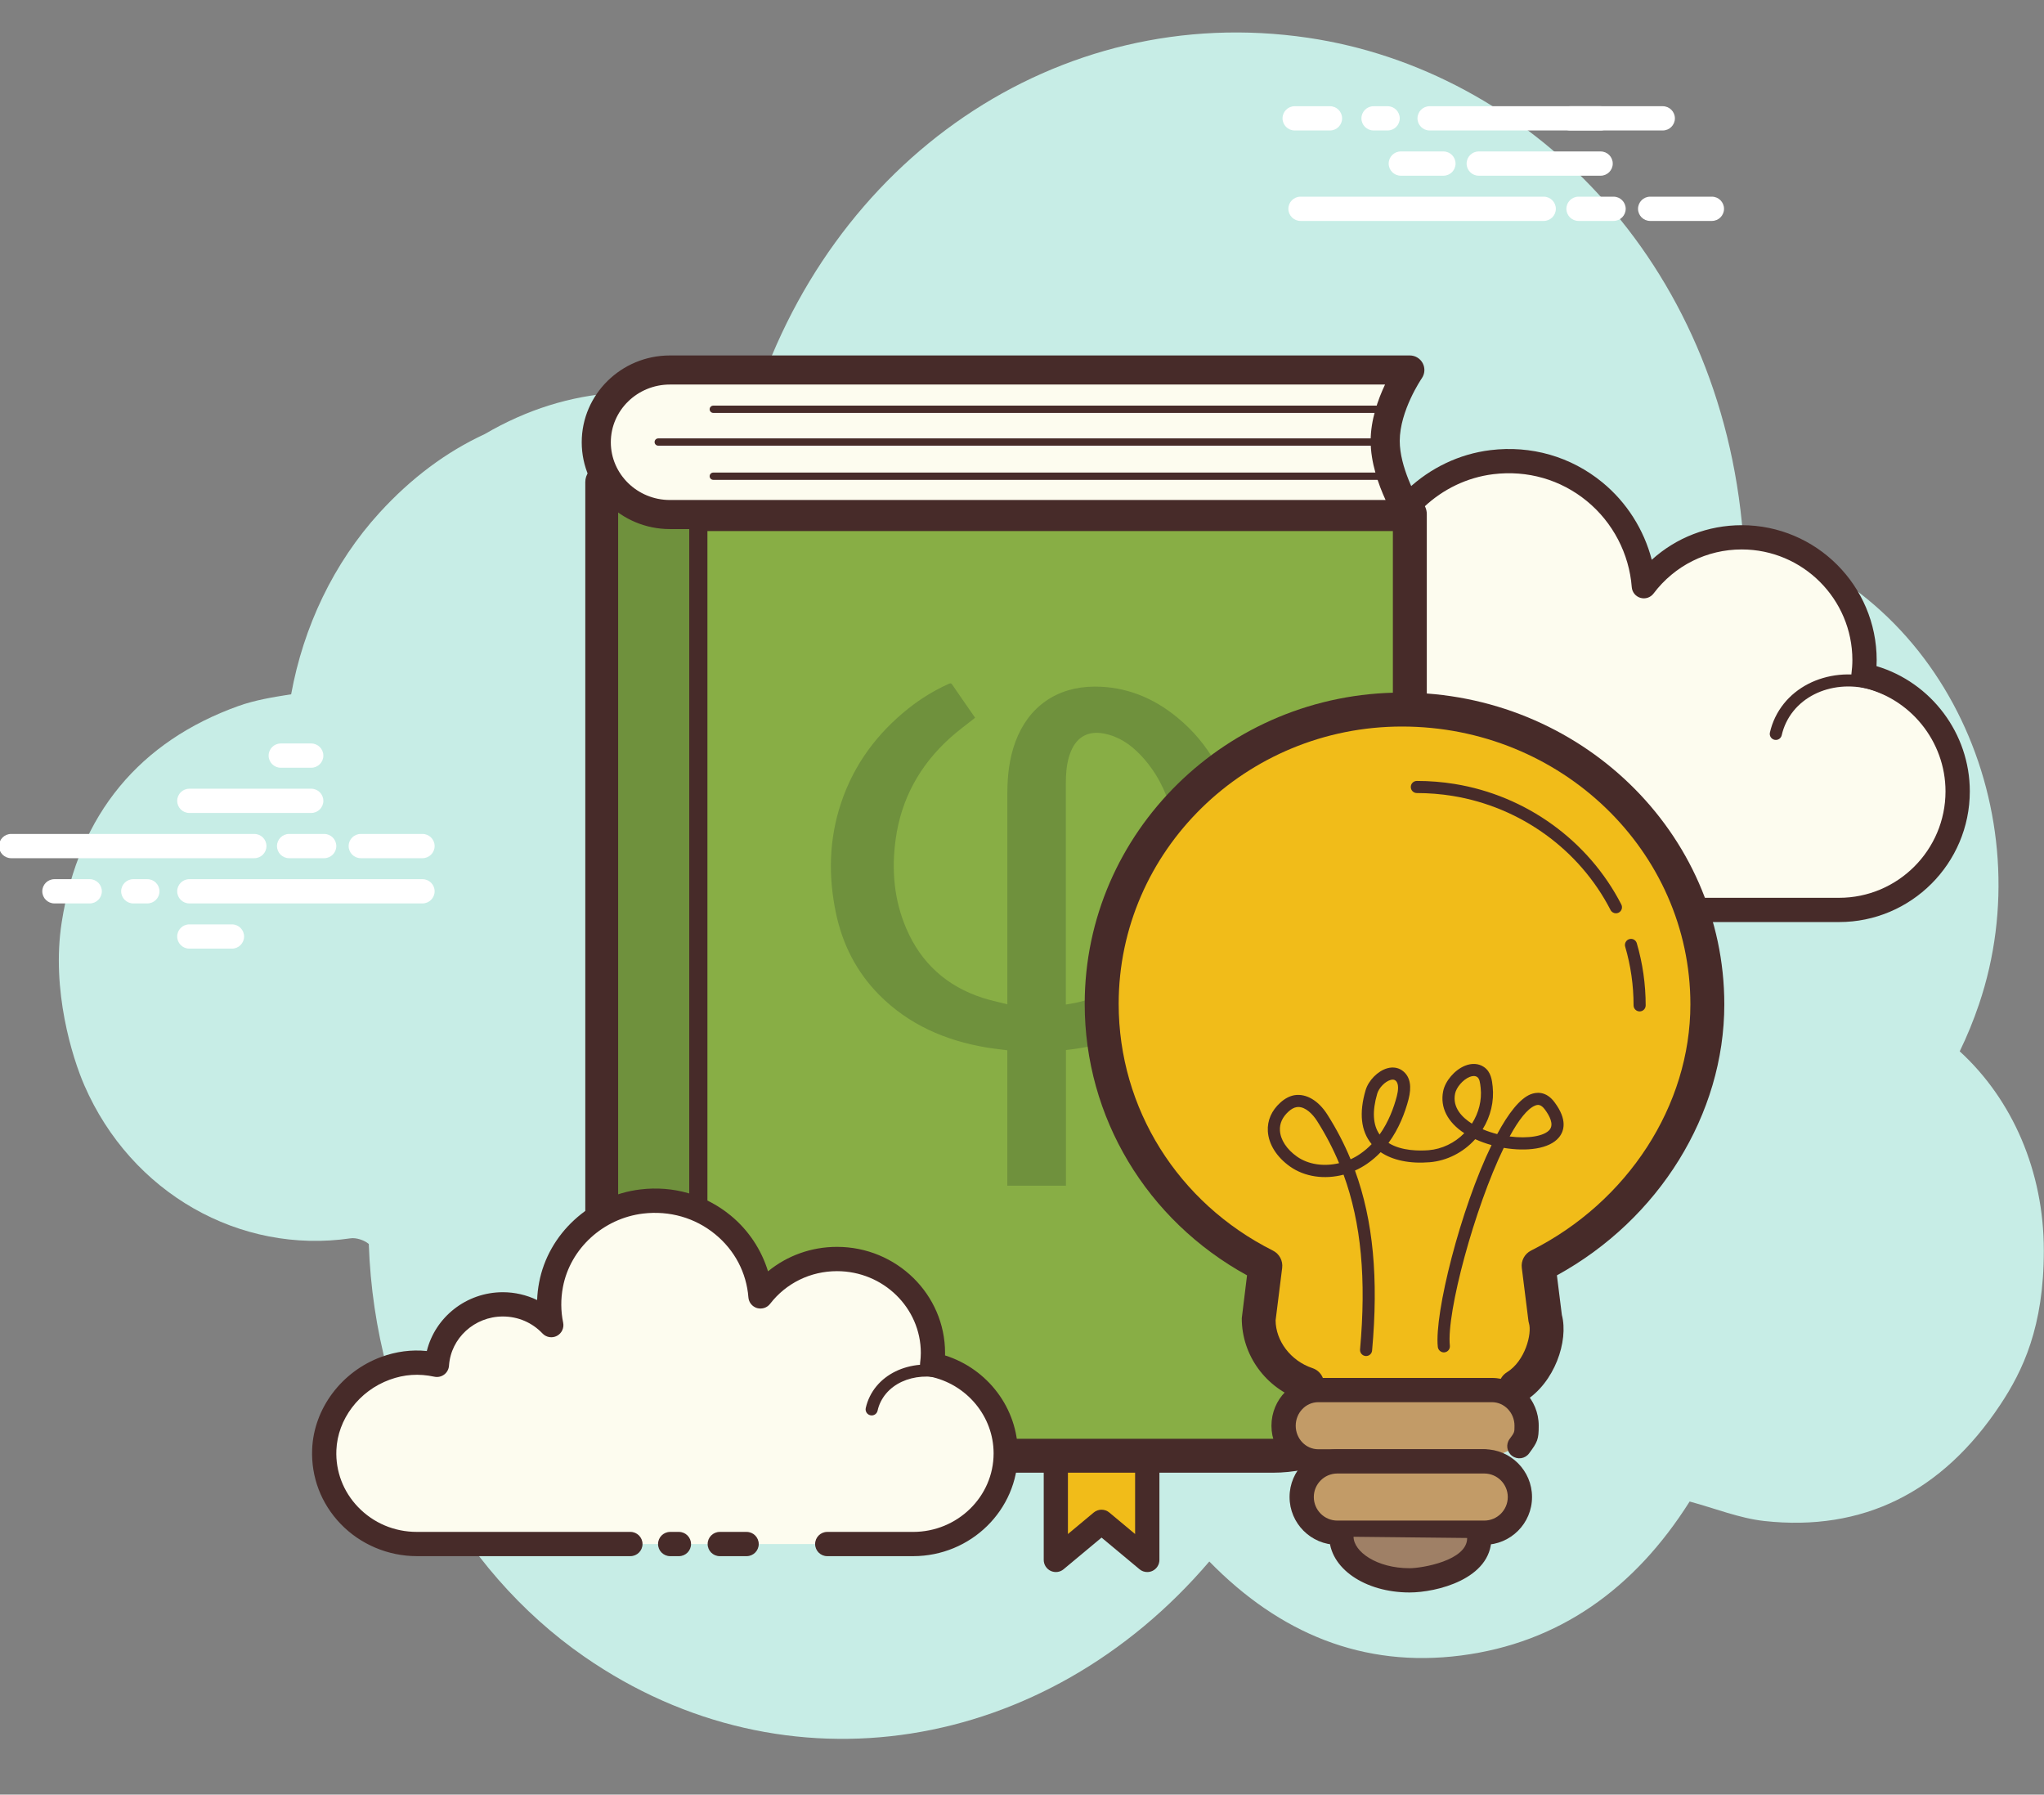 <?xml version="1.0" encoding="UTF-8"?><svg xmlns="http://www.w3.org/2000/svg" xmlns:xlink="http://www.w3.org/1999/xlink" height="74.0" preserveAspectRatio="xMidYMid meet" version="1.0" viewBox="7.9 12.2 84.3 74.0" width="84.3" zoomAndPan="magnify"><rect x="7.9" y="12.2" width="84.3" height="74.0" fill="#808080" stroke="none"/><g id="change1_1"><path d="M88.724,55.551c0.3-0.616,0.566-1.264,0.796-1.943c2.633-7.77-1.349-17.078-9.733-19.325C78.881,22.9,70.881,15.09,61.846,13.758c-10.341-1.525-19.814,5.044-22.966,15.485c-3.799-1.346-7.501-1.182-10.99,0.857c-1.583,0.732-3.031,1.812-4.33,3.233c-1.907,2.086-3.147,4.719-3.652,7.495c-0.748,0.118-1.483,0.236-2.176,0.484c-4.04,1.449-6.589,4.431-7.288,8.923c-0.435,2.797,0.443,5.587,0.933,6.714c1.935,4.455,6.422,6.98,10.981,6.312c0.227-0.033,0.557,0.069,0.752,0.233c0.241,7.12,3.698,13.417,8.884,17.014c8.321,5.772,19.027,3.994,25.781-3.921c2.894,2.96,6.338,4.398,10.384,3.876c4.023-0.519,7.147-2.739,9.426-6.349c1.053,0.283,2.051,0.691,3.083,0.804c4.042,0.442,7.324-1.165,9.732-4.8c0.922-1.391,1.794-3.194,1.793-6.354C92.194,60.508,90.901,57.54,88.724,55.551z" fill="#c7ede6"/></g><g id="change2_2"><path d="M71.988,49.72c0,0,11.691,0,11.762,0c2.7,0,4.888-2.189,4.888-4.889c0-2.355-1.666-4.321-3.884-4.784c0.026-0.206,0.043-0.415,0.043-0.628c0-2.796-2.267-5.063-5.063-5.063c-1.651,0-3.113,0.794-4.037,2.017c-0.236-3.113-3.017-5.514-6.27-5.116c-2.379,0.291-4.346,2.13-4.784,4.486c-0.14,0.756-0.126,1.489,0.014,2.177c-0.638-0.687-1.546-1.119-2.557-1.119c-1.85,0-3.361,1.441-3.48,3.261c-0.84-0.186-1.754-0.174-2.717,0.188c-1.84,0.691-3.15,2.423-3.227,4.387c-0.109,2.789,2.12,5.085,4.885,5.085c0.21,0,0.948,0,1.118,0h10.151" fill="#fdfcef"/></g><g id="change3_4"><path d="M83.75,50.22H71.988c-0.276,0-0.5-0.224-0.5-0.5s0.224-0.5,0.5-0.5H83.75c2.419,0,4.388-1.969,4.388-4.389c0-2.067-1.466-3.873-3.486-4.295c-0.255-0.053-0.426-0.293-0.394-0.552c0.023-0.186,0.039-0.374,0.039-0.565c0-2.517-2.047-4.563-4.563-4.563c-1.439,0-2.765,0.663-3.638,1.818c-0.125,0.166-0.34,0.237-0.54,0.178c-0.2-0.059-0.342-0.234-0.358-0.441c-0.105-1.377-0.779-2.671-1.851-3.549c-1.083-0.888-2.451-1.28-3.86-1.109c-2.166,0.266-3.956,1.943-4.353,4.081c-0.124,0.668-0.12,1.337,0.012,1.986c0.045,0.22-0.062,0.442-0.261,0.544c-0.198,0.104-0.443,0.06-0.595-0.104c-0.575-0.618-1.353-0.959-2.19-0.959c-1.569,0-2.878,1.227-2.981,2.793c-0.01,0.146-0.082,0.28-0.199,0.367c-0.117,0.088-0.268,0.119-0.408,0.089c-0.84-0.184-1.637-0.131-2.433,0.167c-1.669,0.627-2.836,2.209-2.903,3.938c-0.047,1.207,0.387,2.351,1.222,3.219c0.835,0.868,1.958,1.347,3.163,1.347h11.269c0.276,0,0.5,0.224,0.5,0.5s-0.224,0.5-0.5,0.5H57.563c-1.479,0-2.858-0.587-3.884-1.654c-1.025-1.065-1.558-2.469-1.5-3.95c0.083-2.126,1.51-4.069,3.551-4.835c0.8-0.3,1.627-0.399,2.468-0.299c0.376-1.822,1.997-3.182,3.905-3.182c0.684,0,1.354,0.18,1.944,0.51c0-0.385,0.035-0.772,0.107-1.159c0.476-2.562,2.62-4.573,5.215-4.891c1.678-0.205,3.32,0.266,4.615,1.328c1.004,0.822,1.716,1.95,2.039,3.193c1.012-0.916,2.319-1.426,3.713-1.426c3.067,0,5.563,2.496,5.563,5.563c0,0.083-0.002,0.166-0.007,0.248c2.254,0.673,3.848,2.776,3.848,5.164C89.138,47.803,86.721,50.22,83.75,50.22z" fill="#472b29"/></g><g id="change3_5"><path d="M81.14,42.711c-0.018,0-0.037-0.002-0.056-0.006c-0.134-0.031-0.219-0.165-0.188-0.3c0.049-0.216,0.123-0.428,0.219-0.627c0.784-1.621,2.901-2.239,4.721-1.385c0.125,0.06,0.179,0.208,0.12,0.333c-0.059,0.125-0.208,0.177-0.333,0.12c-1.574-0.743-3.394-0.226-4.058,1.148c-0.08,0.166-0.141,0.342-0.182,0.521C81.357,42.632,81.254,42.711,81.14,42.711z" fill="#472b29"/></g><g id="change4_1"><path d="M18.389 47.587H8.359c-.276 0-.5-.224-.5-.5s.224-.5.5-.5h10.03c.276 0 .5.224.5.5S18.665 47.587 18.389 47.587zM21.27 47.587h-1.446c-.276 0-.5-.224-.5-.5s.224-.5.5-.5h1.446c.276 0 .5.224.5.5S21.547 47.587 21.27 47.587zM25.325 47.587h-2.546c-.276 0-.5-.224-.5-.5s.224-.5.5-.5h2.546c.276 0 .5.224.5.5S25.601 47.587 25.325 47.587zM25.325 49.452h-9.617c-.276 0-.5-.224-.5-.5s.224-.5.5-.5h9.617c.276 0 .5.224.5.5S25.601 49.452 25.325 49.452zM13.977 49.452h-.58c-.276 0-.5-.224-.5-.5s.224-.5.5-.5h.58c.276 0 .5.224.5.5S14.253 49.452 13.977 49.452zM11.6 49.452h-1.456c-.276 0-.5-.224-.5-.5s.224-.5.5-.5H11.6c.276 0 .5.224.5.5S11.876 49.452 11.6 49.452zM20.736 45.722h-5.028c-.276 0-.5-.224-.5-.5s.224-.5.5-.5h5.028c.276 0 .5.224.5.5S21.012 45.722 20.736 45.722zM20.736 43.857h-1.257c-.276 0-.5-.224-.5-.5s.224-.5.5-.5h1.257c.276 0 .5.224.5.5S21.012 43.857 20.736 43.857zM17.467 51.316h-1.759c-.276 0-.5-.224-.5-.5s.224-.5.5-.5h1.759c.276 0 .5.224.5.5S17.743 51.316 17.467 51.316zM71.567 21.31H61.536c-.276 0-.5-.224-.5-.5s.224-.5.5-.5h10.031c.276 0 .5.224.5.5S71.843 21.31 71.567 21.31zM74.448 21.31h-1.446c-.276 0-.5-.224-.5-.5s.224-.5.5-.5h1.446c.276 0 .5.224.5.5S74.724 21.31 74.448 21.31zM78.503 21.31h-2.546c-.276 0-.5-.224-.5-.5s.224-.5.5-.5h2.546c.276 0 .5.224.5.5S78.779 21.31 78.503 21.31zM76.477 17.58h-9.616c-.276 0-.5-.224-.5-.5s.224-.5.5-.5h9.616c.276 0 .5.224.5.5S76.753 17.58 76.477 17.58zM65.129 17.58h-.58c-.276 0-.5-.224-.5-.5s.224-.5.5-.5h.58c.276 0 .5.224.5.5S65.405 17.58 65.129 17.58zM62.752 17.58h-1.457c-.276 0-.5-.224-.5-.5s.224-.5.5-.5h1.457c.276 0 .5.224.5.5S63.029 17.58 62.752 17.58zM73.914 19.445h-5.027c-.276 0-.5-.224-.5-.5s.224-.5.5-.5h5.027c.276 0 .5.224.5.5S74.19 19.445 73.914 19.445z" fill="#fff"/></g><g id="change4_2"><path d="M73.914 17.58h-1.257c-.276 0-.5-.224-.5-.5s.224-.5.5-.5h1.257c.276 0 .5.224.5.5S74.19 17.58 73.914 17.58zM67.431 19.445h-1.758c-.276 0-.5-.224-.5-.5s.224-.5.5-.5h1.758c.276 0 .5.224.5.5S67.707 19.445 67.431 19.445z" fill="#fff"/></g><g id="change5_1"><path d="M51.445 71.809L51.445 76.522 53.33 74.951 55.215 76.522 55.215 71.809z" fill="#f1bc19"/></g><g id="change3_6"><path d="M55.216 77.022c-.115 0-.229-.039-.32-.116l-1.565-1.304-1.565 1.304c-.149.126-.357.15-.532.069-.176-.083-.288-.259-.288-.453v-4.713c0-.276.224-.5.5-.5h3.771c.276 0 .5.224.5.5v4.713c0 .194-.112.37-.288.453C55.36 77.007 55.287 77.022 55.216 77.022zM53.33 74.451c.114 0 .228.039.32.116l1.065.888v-3.146h-2.771v3.146l1.065-.888C53.103 74.49 53.217 74.451 53.33 74.451zM36.701 69.042c-.207 0-.375-.168-.375-.375v-1.885c0-.207.168-.375.375-.375s.375.168.375.375v1.885C37.076 68.874 36.908 69.042 36.701 69.042zM36.701 70.927c-.207 0-.375-.168-.375-.375v-.629c0-.207.168-.375.375-.375s.375.168.375.375v.629C37.076 70.759 36.908 70.927 36.701 70.927z" fill="#472b29"/></g><g id="change6_1"><path d="M35.1,33.398c-0.945,0-1.782-0.518-2.36-1.322v36.823c0,1.838,1.49,3.328,3.328,3.328H60.39c3.111,0,5.656-2.545,5.656-5.656V33.398H35.1z" fill="#88ae45"/></g><g id="change3_7"><path d="M60.39,72.926H36.067c-2.221,0-4.028-1.807-4.028-4.027V32.076c0-0.304,0.196-0.573,0.485-0.666c0.289-0.096,0.605,0.011,0.783,0.258c0.478,0.664,1.114,1.03,1.792,1.03h30.946c0.387,0,0.7,0.313,0.7,0.7v33.173C66.746,70.075,63.895,72.926,60.39,72.926z M33.44,33.647v35.252c0,1.448,1.179,2.627,2.627,2.627H60.39c2.732,0,4.956-2.223,4.956-4.955V34.098H35.1C34.519,34.098,33.952,33.941,33.44,33.647z" fill="#472b29"/></g><g id="change7_1"><path d="M36.701,71.495h-1.025c-1.26,0-2.282-1.022-2.282-2.282V28.762h3.307V71.495z" fill="#6f913d"/></g><g id="change3_8"><path d="M36.701,65.9c-0.207,0-0.375-0.168-0.375-0.375V29.076c0-0.207,0.168-0.375,0.375-0.375s0.375,0.168,0.375,0.375v36.449C37.076,65.732,36.908,65.9,36.701,65.9z" fill="#472b29"/></g><g id="change2_3"><path d="M35.529,27.457c-1.677,0-3.037,1.323-3.037,2.98c0,1.646,1.357,2.98,3.037,2.98h30.517c0,0-1.017-1.568-1.017-3.032s1.017-2.927,1.017-2.927H35.529L35.529,27.457z" fill="#fdfcef"/></g><g id="change3_9"><path d="M66.046 34.016H35.529c-2.005 0-3.637-1.605-3.637-3.58 0-1.974 1.631-3.579 3.637-3.579h30.517c.223 0 .427.124.531.321.104.197.089.437-.038.62-.009.013-.91 1.333-.91 2.585 0 1.056.665 2.312.92 2.707.12.185.129.419.024.612S66.266 34.016 66.046 34.016zM35.529 28.056c-1.344 0-2.437 1.067-2.437 2.38s1.093 2.381 2.437 2.381h29.516c-.297-.646-.616-1.546-.616-2.434 0-.864.302-1.711.594-2.327H35.529zM36.701 70.298c-.207 0-.375-.168-.375-.375v-3.142c0-.207.168-.375.375-.375s.375.168.375.375v3.142C37.076 70.131 36.908 70.298 36.701 70.298z" fill="#472b29"/></g><g id="change3_10"><path d="M65.088 29.226h-27.77c-.083 0-.15-.067-.15-.15s.067-.15.15-.15h27.77c.083 0 .15.067.15.15S65.171 29.226 65.088 29.226zM65.13 30.577H35.047c-.083 0-.15-.067-.15-.15s.067-.15.15-.15H65.13c.083 0 .15.067.15.15S65.213 30.577 65.13 30.577zM65.088 31.986h-27.77c-.083 0-.15-.067-.15-.15s.067-.15.15-.15h27.77c.083 0 .15.067.15.15S65.171 31.986 65.088 31.986z" fill="#472b29"/></g><g id="change7_2"><path d="M49.446,53.611c0-0.081,0-0.128,0-0.175c0-2.837,0-5.675,0-8.512c0-0.729,0.077-1.447,0.332-2.136c0.537-1.45,1.709-2.269,3.255-2.276c1.305-0.006,2.437,0.462,3.43,1.279c1.292,1.064,2.045,2.455,2.371,4.079c0.313,1.561,0.236,3.109-0.281,4.62c-0.593,1.731-1.707,3.039-3.293,3.944c-1.034,0.591-2.152,0.926-3.333,1.055c-0.019,0.002-0.038,0.006-0.066,0.011c0,1.864,0,3.724,0,5.592c-0.809,0-1.608,0-2.417,0c0-1.866,0-3.725,0-5.585c-0.294-0.039-0.578-0.068-0.86-0.115c-1.694-0.286-3.211-0.941-4.435-2.18c-0.926-0.938-1.5-2.071-1.771-3.355c-0.324-1.537-0.289-3.064,0.215-4.563c0.531-1.577,1.483-2.859,2.782-3.889c0.505-0.4,1.05-0.734,1.637-0.999c0.059-0.027,0.106-0.055,0.16,0.024c0.307,0.451,0.62,0.898,0.931,1.346c0.009,0.013,0.014,0.028,0.011,0.022c-0.354,0.283-0.717,0.544-1.046,0.843c-1.238,1.121-2.001,2.506-2.229,4.166c-0.174,1.265-0.068,2.506,0.443,3.69c0.614,1.425,1.671,2.372,3.144,2.849C48.755,53.451,49.094,53.52,49.446,53.611z M51.859,53.622c0.157-0.028,0.294-0.05,0.431-0.077c0.082-0.016,0.162-0.039,0.243-0.06c1.58-0.412,2.727-1.357,3.381-2.849c0.708-1.617,0.773-3.293,0.303-4.988c-0.24-0.863-0.644-1.645-1.264-2.301c-0.421-0.446-0.909-0.783-1.527-0.9c-0.634-0.12-1.102,0.127-1.354,0.723c-0.035,0.084-0.066,0.171-0.091,0.259c-0.099,0.352-0.123,0.712-0.123,1.076c0.001,2.992,0,5.984,0,8.976C51.859,53.523,51.859,53.566,51.859,53.622z" fill="#6f913d"/></g><g><g id="change2_1"><path d="M42.018,75.867c1.883,0,3.517,0,3.54,0c2.11,0,3.821-1.674,3.821-3.739c0-1.802-1.302-3.305-3.035-3.66c0.02-0.158,0.034-0.317,0.034-0.48c0-2.139-1.772-3.873-3.957-3.873c-1.29,0-2.433,0.607-3.155,1.543c-0.185-2.381-2.358-4.218-4.9-3.913c-1.859,0.223-3.397,1.629-3.739,3.431c-0.11,0.578-0.098,1.139,0.011,1.665c-0.498-0.525-1.208-0.856-1.998-0.856c-1.446,0-2.627,1.102-2.72,2.494c-0.657-0.142-1.371-0.133-2.123,0.143c-1.438,0.528-2.462,1.853-2.522,3.356c-0.085,2.133,1.657,3.889,3.818,3.889c0.164,0,0.741,0,0.874,0h7.934 M35.54,75.867h0.36" fill="#fdfcef"/></g><g id="change3_2"><path d="M45.558,76.367h-3.54c-0.276,0-0.5-0.224-0.5-0.5s0.224-0.5,0.5-0.5h3.54c1.831,0,3.321-1.453,3.321-3.239c0-1.524-1.108-2.857-2.636-3.169c-0.256-0.053-0.429-0.294-0.396-0.553c0.018-0.138,0.03-0.276,0.03-0.418c0-1.86-1.551-3.373-3.457-3.373c-1.091,0-2.097,0.491-2.76,1.348c-0.126,0.164-0.339,0.23-0.539,0.174c-0.198-0.06-0.339-0.234-0.355-0.44c-0.079-1.02-0.565-1.944-1.37-2.604c-0.829-0.68-1.883-0.981-2.972-0.853c-1.646,0.197-3.006,1.442-3.307,3.028c-0.094,0.494-0.091,0.989,0.009,1.471c0.045,0.219-0.06,0.441-0.258,0.545c-0.196,0.103-0.441,0.063-0.594-0.1c-0.428-0.451-1.009-0.7-1.635-0.7c-1.169,0-2.145,0.891-2.221,2.028c-0.01,0.146-0.082,0.279-0.198,0.366s-0.263,0.12-0.407,0.089c-0.636-0.137-1.239-0.098-1.845,0.125c-1.262,0.462-2.144,1.63-2.195,2.905c-0.035,0.875,0.283,1.708,0.895,2.345c0.635,0.66,1.495,1.024,2.423,1.024h8.808c0.276,0,0.5,0.224,0.5,0.5s-0.224,0.5-0.5,0.5h-8.808c-1.185,0-2.331-0.485-3.144-1.331c-0.802-0.835-1.219-1.928-1.173-3.077c0.067-1.676,1.212-3.205,2.849-3.806c0.612-0.224,1.244-0.309,1.88-0.244c0.344-1.396,1.629-2.425,3.135-2.425c0.493,0,0.977,0.113,1.414,0.323c0.009-0.241,0.037-0.483,0.083-0.726c0.381-2.009,2.096-3.586,4.17-3.834c1.361-0.166,2.685,0.218,3.726,1.071c0.736,0.604,1.272,1.413,1.544,2.305c0.792-0.649,1.788-1.009,2.845-1.009c2.458,0,4.457,1.962,4.457,4.373c0,0.034,0,0.068-0.001,0.103c1.764,0.555,3.003,2.188,3.003,4.037C49.879,74.465,47.94,76.367,45.558,76.367z M35.9,76.367h-0.36c-0.276,0-0.5-0.224-0.5-0.5s0.224-0.5,0.5-0.5h0.36c0.276,0,0.5,0.224,0.5,0.5S36.176,76.367,35.9,76.367z" fill="#472b29"/></g><g id="change3_3"><path d="M43.85,70.564c-0.018,0-0.036-0.002-0.054-0.006c-0.135-0.03-0.22-0.164-0.19-0.299c0.037-0.165,0.094-0.327,0.169-0.479c0.605-1.224,2.275-1.674,3.722-1.006c0.125,0.058,0.18,0.206,0.122,0.331c-0.059,0.126-0.206,0.18-0.332,0.122c-1.203-0.556-2.578-0.208-3.064,0.774c-0.058,0.116-0.101,0.24-0.129,0.367C44.069,70.485,43.965,70.564,43.85,70.564z" fill="#472b29"/></g><g id="change3_1"><path d="M38.692,76.367h-1.107c-0.276,0-0.5-0.224-0.5-0.5s0.224-0.5,0.5-0.5h1.107c0.276,0,0.5,0.224,0.5,0.5S38.968,76.367,38.692,76.367z" fill="#472b29"/></g></g><g><g id="change5_2"><path d="M70.415,69.381c1.015-0.626,1.437-2.077,1.211-2.825l-0.271-2.163c4.004-2.011,6.959-6.067,6.959-10.779c0-6.703-5.755-12.157-12.595-12.157s-12.385,5.434-12.385,12.137c0,4.712,2.745,8.787,6.749,10.798l-0.271,2.163c0,1.258,0.837,2.335,1.993,2.72" fill="#f1bc19"/></g><g id="change3_11"><path d="M70.416,70.081c-0.235,0-0.464-0.118-0.596-0.333c-0.203-0.329-0.101-0.76,0.229-0.963c0.753-0.465,1.04-1.592,0.909-2.025c-0.012-0.038-0.02-0.077-0.024-0.116l-0.271-2.164c-0.037-0.294,0.115-0.579,0.38-0.713c3.993-2.005,6.573-5.99,6.573-10.152c0-6.317-5.336-11.457-11.895-11.457c-6.443,0-11.684,5.131-11.684,11.438c0,4.304,2.438,8.201,6.363,10.172c0.265,0.134,0.417,0.419,0.38,0.713l-0.271,2.164c0.006,0.84,0.614,1.666,1.521,1.969c0.367,0.122,0.565,0.519,0.442,0.886c-0.123,0.366-0.518,0.564-0.886,0.442c-1.478-0.493-2.472-1.854-2.472-3.384l0.217-1.77c-4.142-2.275-6.695-6.52-6.695-11.192c0-7.079,5.87-12.838,13.084-12.838c7.331,0,13.295,5.768,13.295,12.857c0,4.53-2.694,8.864-6.904,11.173l0.204,1.631c0.283,1.076-0.298,2.798-1.532,3.559C70.668,70.047,70.541,70.081,70.416,70.081z" fill="#472b29"/></g><g id="change3_12"><path d="M64.242,68.115c-0.008,0-0.015,0-0.023-0.001c-0.138-0.013-0.239-0.134-0.227-0.271c0.261-2.89,0.051-5.204-0.68-7.207c-0.78,0.206-1.6,0.096-2.212-0.338c-0.547-0.389-0.879-0.917-0.911-1.451c-0.026-0.443,0.152-0.853,0.517-1.183c0.187-0.169,0.385-0.272,0.589-0.306c0.478-0.072,0.981,0.222,1.347,0.798c0.376,0.592,0.696,1.203,0.961,1.846c0.137-0.062,0.27-0.137,0.396-0.224c0.175-0.12,0.332-0.256,0.472-0.401c-0.003-0.005-0.007-0.009-0.011-0.014c-0.433-0.53-0.513-1.272-0.24-2.206c0.119-0.405,0.501-0.794,0.89-0.906c0.258-0.074,0.501-0.024,0.684,0.14c0.267,0.236,0.333,0.621,0.196,1.144c-0.14,0.535-0.388,1.199-0.824,1.792c0.545,0.344,1.308,0.328,1.656,0.301c0.547-0.046,1.073-0.298,1.469-0.702c-0.689-0.452-1.004-1.064-0.872-1.727c0.085-0.425,0.471-0.877,0.896-1.052c0.286-0.117,0.563-0.1,0.784,0.048c0.298,0.2,0.336,0.554,0.363,0.812c0.064,0.604-0.084,1.225-0.413,1.756c0.195,0.083,0.397,0.149,0.599,0.201c0.458-0.854,0.935-1.467,1.384-1.644c0.213-0.082,0.623-0.151,0.981,0.33c0.54,0.724,0.397,1.188,0.183,1.449c-0.396,0.483-1.342,0.59-2.277,0.432c-1.201,2.47-2.369,6.791-2.223,8.157c0.015,0.137-0.084,0.261-0.222,0.275c-0.127,0.017-0.26-0.084-0.275-0.223c-0.147-1.38,0.933-5.682,2.217-8.323c-0.235-0.065-0.463-0.147-0.674-0.244c-0.49,0.547-1.169,0.893-1.881,0.951c-0.818,0.068-1.524-0.081-2.019-0.415c-0.166,0.174-0.353,0.336-0.562,0.48c-0.159,0.109-0.325,0.202-0.497,0.278c0.755,2.07,0.974,4.454,0.706,7.419C64.479,68.017,64.37,68.115,64.242,68.115z M61.447,57.846c-0.024,0-0.048,0.002-0.072,0.006c-0.107,0.017-0.219,0.078-0.333,0.182c-0.252,0.229-0.371,0.492-0.354,0.783c0.023,0.382,0.278,0.772,0.701,1.072c0.469,0.333,1.118,0.422,1.739,0.273c-0.252-0.604-0.554-1.182-0.908-1.739C62.038,58.136,61.745,57.846,61.447,57.846z M70.162,59.061c0.758,0.1,1.431-0.013,1.649-0.278c0.184-0.225-0.005-0.577-0.196-0.834c-0.163-0.217-0.287-0.207-0.398-0.163C70.895,57.912,70.531,58.383,70.162,59.061z M65.339,56.717c-0.025,0-0.055,0.004-0.09,0.014c-0.227,0.065-0.478,0.324-0.549,0.566c-0.212,0.725-0.179,1.29,0.098,1.684c0.371-0.52,0.585-1.102,0.709-1.574c0.058-0.224,0.098-0.517-0.044-0.644C65.447,56.75,65.411,56.717,65.339,56.717z M68.683,56.569c-0.053,0-0.111,0.013-0.176,0.039c-0.271,0.111-0.543,0.427-0.596,0.688c-0.116,0.579,0.298,0.986,0.695,1.236c0.284-0.444,0.415-0.967,0.361-1.472c-0.024-0.23-0.048-0.386-0.145-0.451C68.781,56.582,68.735,56.569,68.683,56.569z" fill="#472b29"/></g><g id="change8_1"><path d="M69.086,72.459h-6.818c-0.787,0-1.43-0.662-1.43-1.47v0c0-0.809,0.644-1.47,1.43-1.47h7.163c0.787,0,1.43,0.662,1.43,1.47v0c0,0.439,0,0.439-0.299,0.843" fill="#c29b67"/></g><g id="change3_13"><path d="M69.086,72.959h-6.818c-1.064,0-1.93-0.884-1.93-1.97c0-1.087,0.866-1.971,1.93-1.971h7.163c1.064,0,1.93,0.884,1.93,1.971c0,0.566-0.05,0.671-0.397,1.14c-0.164,0.223-0.477,0.269-0.699,0.105c-0.222-0.164-0.269-0.478-0.104-0.699c0.201-0.272,0.201-0.272,0.201-0.546c0-0.535-0.417-0.971-0.93-0.971h-7.163c-0.513,0-0.93,0.436-0.93,0.971s0.417,0.97,0.93,0.97h6.818c0.276,0,0.5,0.224,0.5,0.5S69.362,72.959,69.086,72.959z" fill="#472b29"/></g><g id="change8_2"><path d="M69.116,75.399h-6.06c-0.809,0-1.47-0.662-1.47-1.47v0c0-0.809,0.662-1.47,1.47-1.47h6.06c0.809,0,1.47,0.662,1.47,1.47v0C70.586,74.737,69.924,75.399,69.116,75.399z" fill="#c29b67"/></g><g id="change3_14"><path d="M69.115,75.899h-6.06c-1.086,0-1.97-0.884-1.97-1.971c0-1.086,0.884-1.97,1.97-1.97h6.06c1.086,0,1.97,0.884,1.97,1.97C71.086,75.015,70.202,75.899,69.115,75.899z M63.055,72.959c-0.535,0-0.97,0.435-0.97,0.97s0.435,0.971,0.97,0.971h6.06c0.535,0,0.97-0.436,0.97-0.971s-0.435-0.97-0.97-0.97H63.055z" fill="#472b29"/></g><g><g id="change9_1"><path d="M68.909,75.623c0,1.388-2.213,1.741-2.873,1.741c-1.553,0-2.812-0.807-2.812-1.802" fill="#9f8066"/></g><g id="change3_16"><path d="M66.036,77.864c-1.857,0-3.312-1.011-3.312-2.302c0-0.276,0.224-0.5,0.5-0.5s0.5,0.224,0.5,0.5c0,0.615,0.95,1.302,2.312,1.302c0.502,0,2.373-0.311,2.373-1.24c0-0.276,0.224-0.5,0.5-0.5s0.5,0.224,0.5,0.5C69.408,77.316,67.136,77.864,66.036,77.864z" fill="#472b29"/></g></g><g id="change3_15"><path d="M75.523 53.905c-.138 0-.25-.112-.25-.25 0-.821-.116-1.636-.346-2.42-.039-.133.037-.271.169-.311.134-.041.271.037.31.17.243.83.366 1.691.366 2.561C75.773 53.793 75.661 53.905 75.523 53.905zM74.545 49.859c-.09 0-.178-.05-.222-.136-1.281-2.491-3.716-4.25-6.515-4.704-.481-.078-.976-.118-1.473-.118-.138 0-.25-.112-.25-.25s.112-.25.25-.25c.523 0 1.046.042 1.553.124 2.955.479 5.526 2.338 6.879 4.97.063.123.015.273-.108.337C74.623 49.85 74.584 49.859 74.545 49.859z" fill="#472b29"/></g></g></svg>